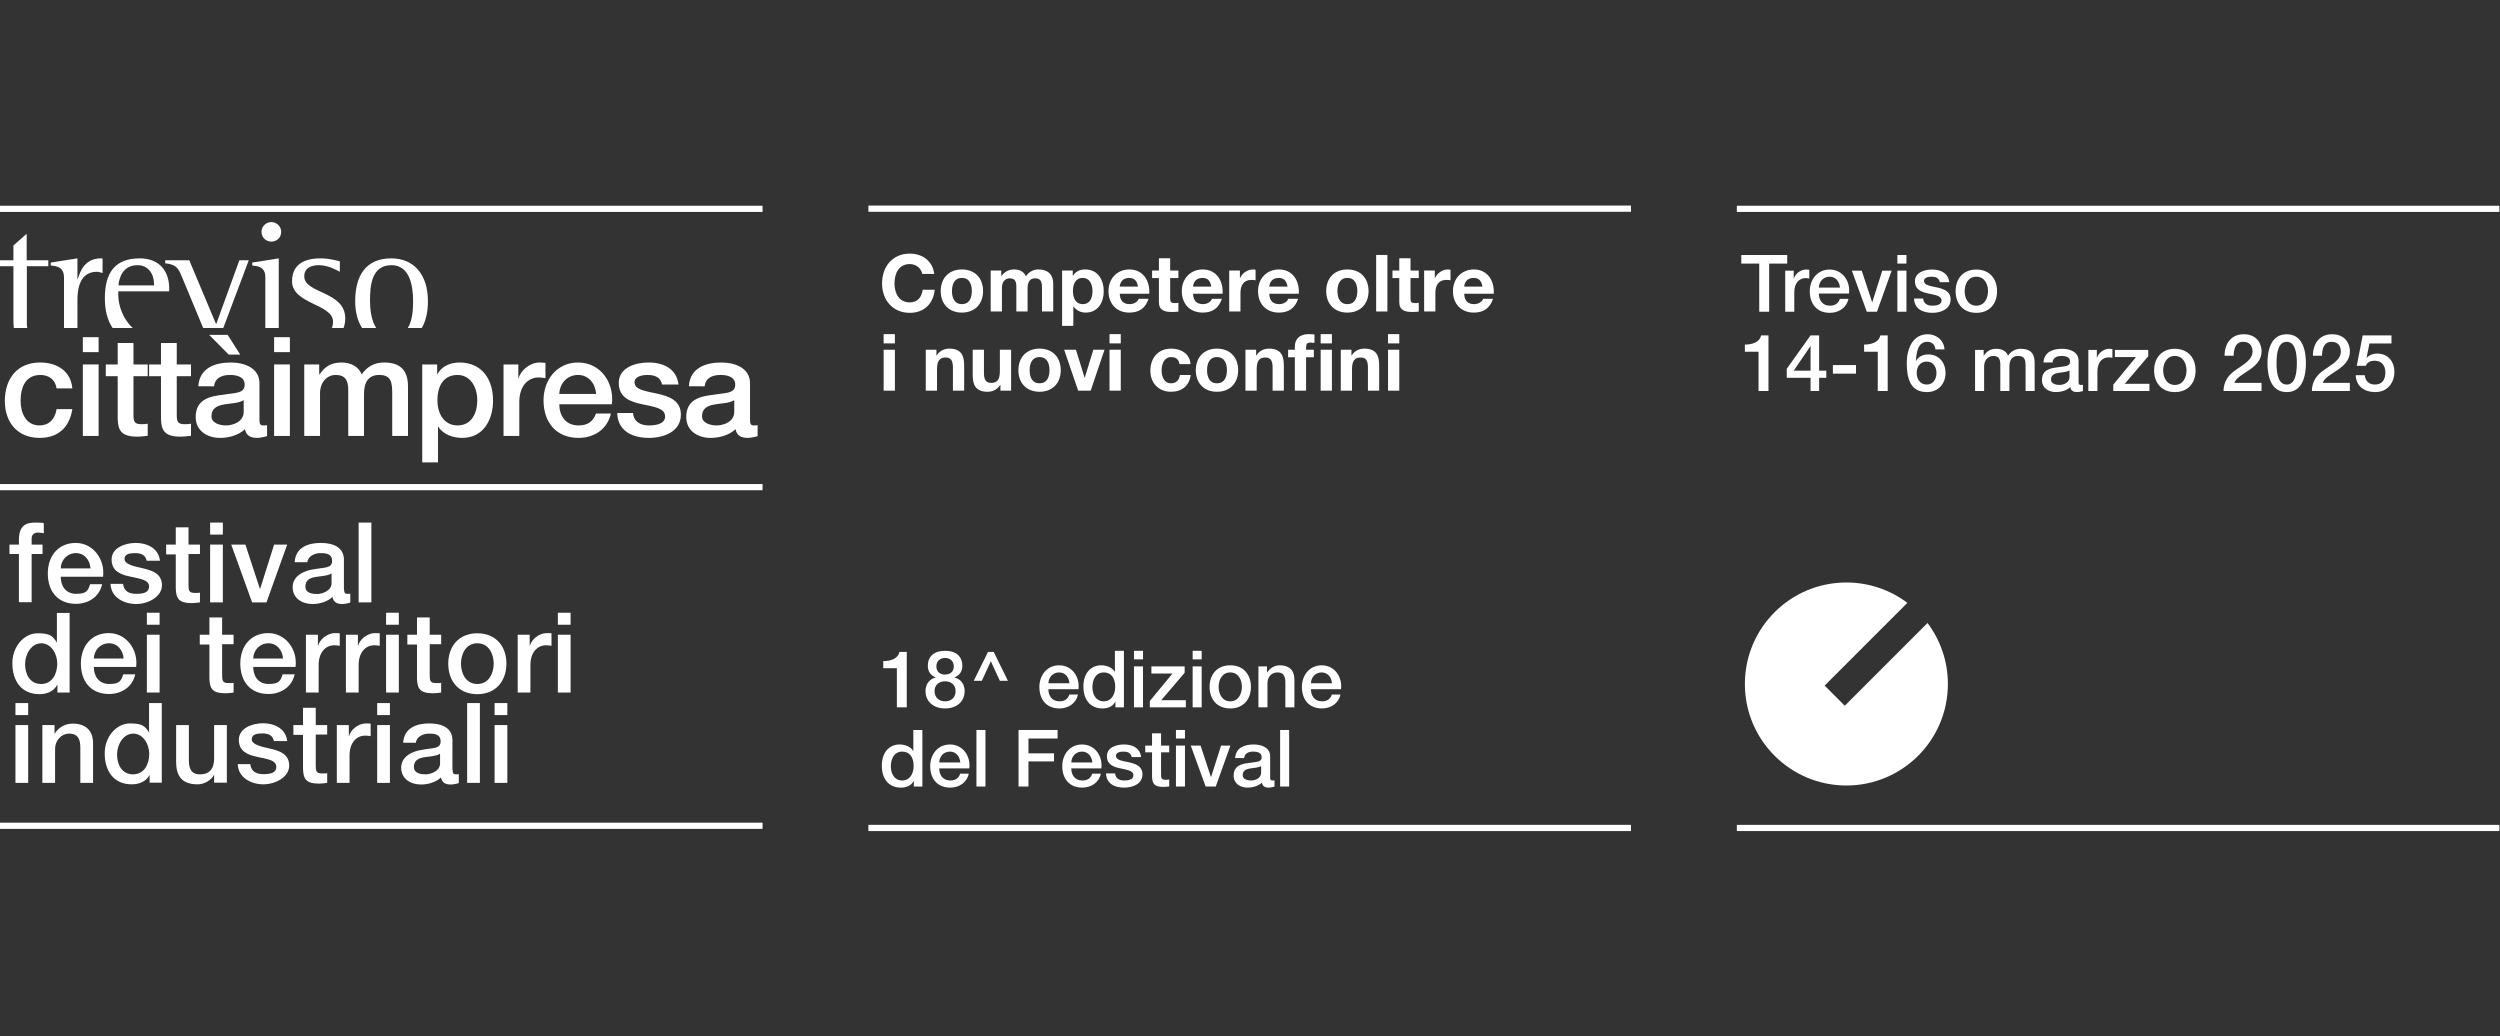 <?xml version="1.0" encoding="UTF-8" standalone="no"?>
<!-- Created with Inkscape (http://www.inkscape.org/) -->

<svg
   version="1.1"
   id="svg2"
   width="2444.44"
   height="1013.333"
   viewBox="0 0 2444.44 1013.333"
   sodipodi:docname="Orizzontale_1375_TCI.ai"
   xmlns:inkscape="http://www.inkscape.org/namespaces/inkscape"
   xmlns:sodipodi="http://sodipodi.sourceforge.net/DTD/sodipodi-0.dtd"
   xmlns="http://www.w3.org/2000/svg"
   xmlns:svg="http://www.w3.org/2000/svg">
  <rect x="0" y="0" width="2444.44" height="1013.333" fill="#333333" stroke="none"/>
  <defs
     id="defs6">
    <clipPath
       clipPathUnits="userSpaceOnUse"
       id="clipPath26">
      <path
         d="M 0,760 H 1833.333 V 0 H 0 Z"
         id="path24" />
    </clipPath>
  </defs>
  <sodipodi:namedview
     id="namedview4"
     pagecolor="#ffffff"
     bordercolor="#000000"
     borderopacity="0.25"
     inkscape:showpageshadow="2"
     inkscape:pageopacity="0.0"
     inkscape:pagecheckerboard="0"
     inkscape:deskcolor="#d1d1d1" />
  <g
     id="g8"
     inkscape:groupmode="layer"
     inkscape:label="Orizzontale_1375_TCI"
     transform="matrix(1.333,0,0,-1.333,0,1013.333)">
    <path
       d="m 1274,604.736 h 559.333 v 4.533 H 1274 Z"
       style="fill:#ffffff;fill-opacity:1;fill-rule:nonzero;stroke:none"
       id="path10" />
    <path
       d="m 1274,150.603 h 559.333 v 4.533 H 1274 Z"
       style="fill:#ffffff;fill-opacity:1;fill-rule:nonzero;stroke:none"
       id="path12" />
    <path
       d="m 0.001,400.603 h 559.333 v 4.533 H 10e-4 Z"
       style="fill:#ffffff;fill-opacity:1;fill-rule:nonzero;stroke:none"
       id="path14" />
    <path
       d="m 0.001,152.203 h 559.333 v 4.533 H 10e-4 Z"
       style="fill:#ffffff;fill-opacity:1;fill-rule:nonzero;stroke:none"
       id="path16" />
    <path
       d="m 0.001,604.736 h 559.333 v 4.533 H 10e-4 Z"
       style="fill:#ffffff;fill-opacity:1;fill-rule:nonzero;stroke:none"
       id="path18" />
    <g
       id="g20">
      <g
         id="g22"
         clip-path="url(#clipPath26)">
        <g
           id="g28"
           transform="translate(6.934,360.736)">
          <path
             d="m 0,0 h 6.933 v 3.467 c 0,10.8 5.6,12.666 11.734,12.666 6.133,0 5.2,-0.133 6.533,-0.533 V 8.267 C 24,8.533 22.8,8.8 20.8,8.8 18.8,8.8 16.267,7.867 16.267,4.4 V 0 h 8 v -6.933 h -8 V -42.267 H 6.933 V -6.933 H 0 Z"
             style="fill:#ffffff;fill-opacity:1;fill-rule:nonzero;stroke:none"
             id="path30" />
        </g>
        <g
           id="g32"
           transform="translate(44.534,337.136)">
          <path
             d="m 0,0 c 0,-6.667 3.6,-12.533 11.333,-12.533 7.734,0 8.667,2.4 10.267,7.066 h 8.8 c -2,-9.2 -10,-14.4 -19.2,-14.4 -13.333,0 -20.667,9.2 -20.667,22.267 0,13.067 7.867,22.4 20.534,22.4 12.666,0 21.6,-12 20,-24.8 z M 21.867,6.133 C 21.467,12 17.6,17.333 11.2,17.333 4.8,17.333 0.267,12.4 0,6.133 Z"
             style="fill:#ffffff;fill-opacity:1;fill-rule:nonzero;stroke:none"
             id="path34" />
        </g>
        <g
           id="g36"
           transform="translate(90.267,331.936)">
          <path
             d="m 0,0 c 0.533,-5.467 4.533,-7.333 9.6,-7.333 5.067,0 9.6,0.8 9.467,5.6 C 18.8,3.2 12,3.733 5.2,5.333 -1.733,6.8 -8.4,9.2 -8.4,17.867 -8.4,26.533 1.6,30 9.333,30 17.067,30 26,26.533 27.067,16.933 h -9.734 c -0.933,4.534 -4.4,5.6 -8.533,5.6 -4.133,0 -7.733,-0.666 -7.733,-4.4 0,-3.733 6.933,-5.333 13.733,-6.8 6.8,-1.6 13.733,-4 13.733,-12.4 C 28.533,-9.467 18.4,-14.8 9.6,-14.8 0.8,-14.8 -8.933,-10 -9.2,0 h 9.333 z"
             style="fill:#ffffff;fill-opacity:1;fill-rule:nonzero;stroke:none"
             id="path38" />
        </g>
        <g
           id="g40"
           transform="translate(121.867,360.736)">
          <path
             d="M 0,0 H 7.067 V 12.667 H 16.4 V 0 h 8.4 V -6.933 H 16.4 V -29.6 c 0,-3.867 0.267,-5.867 4.533,-5.867 4.267,0 2.667,0 3.867,0.267 v -7.2 c -2,-0.267 -4,-0.533 -6,-0.533 -9.867,0 -11.467,3.733 -11.733,10.8 V -7.2 H 0 Z"
             style="fill:#ffffff;fill-opacity:1;fill-rule:nonzero;stroke:none"
             id="path42" />
        </g>
        <path
           d="m 154.134,376.87 h 9.333 v -8.8 h -9.333 z m 0,-16.134 h 9.333 v -42.4 h -9.333 z"
           style="fill:#ffffff;fill-opacity:1;fill-rule:nonzero;stroke:none"
           id="path44" />
        <g
           id="g46"
           transform="translate(169.867,360.736)">
          <path
             d="M 0,0 H 10.133 L 20.8,-32.533 h 0.133 L 31.2,0 h 9.6 L 25.6,-42.4 H 15.067 L -0.267,0 Z"
             style="fill:#ffffff;fill-opacity:1;fill-rule:nonzero;stroke:none"
             id="path48" />
        </g>
        <g
           id="g50"
           transform="translate(252.401,327.803)">
          <path
             d="M 0,0 C 0,-2.267 0.533,-3.2 2.267,-3.2 H 3.2 c 0.4,0 0.8,0 1.333,0.133 V -9.6 c -1.333,-0.533 -4.4,-1.067 -5.866,-1.067 -3.867,0 -6.534,1.334 -7.2,5.2 -3.734,-3.6 -9.6,-5.2 -14.667,-5.2 -7.6,0 -14.533,4.134 -14.533,12.4 0,8.267 8.4,12.267 16.266,13.2 6.8,1.334 12.667,0.4 12.667,6 0,5.6 -5.067,5.734 -8.8,5.734 -3.733,0 -8.933,-2.134 -9.333,-6.667 h -9.334 c 0.667,10.933 9.867,14.133 19.2,14.133 9.334,0 16.934,-3.333 16.934,-12.266 V 0.133 L 0,0.133 Z M -9.333,11.733 C -12.267,9.867 -16.667,9.867 -20.8,9.2 c -4,-0.667 -7.6,-2.133 -7.6,-7.067 0,-4.933 5.333,-5.466 8.667,-5.466 3.333,0 10.533,2.133 10.533,8 V 11.6 Z"
             style="fill:#ffffff;fill-opacity:1;fill-rule:nonzero;stroke:none"
             id="path52" />
        </g>
        <path
           d="m 263.067,376.87 h 9.333 v -58.533 h -9.333 z"
           style="fill:#ffffff;fill-opacity:1;fill-rule:nonzero;stroke:none"
           id="path54" />
        <g
           id="g56"
           transform="translate(50.934,252.203)">
          <path
             d="M 0,0 H -8.8 V 5.733 H -8.933 C -11.467,0.8 -16.667,-1.2 -22,-1.2 c -13.333,0 -19.867,9.867 -19.867,22.667 0,12.8 9.067,22 18.4,22 9.334,0 11.2,-2 14.134,-6.667 H -9.2 V 58.4 H 0.133 V -0.133 l -0.133,0 z m -20.8,6.267 c 8.267,0 11.867,7.6 11.867,14.933 0,7.333 -4.534,14.933 -11.734,14.933 -7.2,0 -11.866,-7.866 -11.866,-15.333 0,-7.467 3.6,-14.533 11.733,-14.533"
             style="fill:#ffffff;fill-opacity:1;fill-rule:nonzero;stroke:none"
             id="path58" />
        </g>
        <g
           id="g60"
           transform="translate(68.801,271.003)">
          <path
             d="m 0,0 c 0,-6.667 3.6,-12.533 11.333,-12.533 7.734,0 8.667,2.4 10.267,7.066 h 8.8 c -2,-9.2 -10,-14.4 -19.2,-14.4 -13.333,0 -20.667,9.2 -20.667,22.267 0,13.067 7.867,22.4 20.534,22.4 12.666,0 21.6,-12 20,-24.8 z M 21.867,6.133 C 21.467,12 17.6,17.333 11.2,17.333 4.8,17.333 0.267,12.4 0,6.133 Z"
             style="fill:#ffffff;fill-opacity:1;fill-rule:nonzero;stroke:none"
             id="path62" />
        </g>
        <path
           d="m 107.734,310.736 h 9.333 v -8.8 h -9.333 z m 0,-16.133 h 9.333 v -42.4 h -9.333 z"
           style="fill:#ffffff;fill-opacity:1;fill-rule:nonzero;stroke:none"
           id="path64" />
        <g
           id="g66"
           transform="translate(146.534,294.603)">
          <path
             d="M 0,0 H 7.067 V 12.667 H 16.4 V 0 h 8.4 V -6.933 H 16.4 V -29.6 c 0,-3.867 0.267,-5.867 4.533,-5.867 4.267,0 2.667,0 3.867,0.267 v -7.2 c -2,-0.267 -4,-0.533 -6,-0.533 -9.867,0 -11.467,3.733 -11.733,10.8 V -7.2 H 0 Z"
             style="fill:#ffffff;fill-opacity:1;fill-rule:nonzero;stroke:none"
             id="path68" />
        </g>
        <g
           id="g70"
           transform="translate(185.734,271.003)">
          <path
             d="m 0,0 c 0,-6.667 3.6,-12.533 11.333,-12.533 7.734,0 8.667,2.4 10.267,7.066 h 8.8 c -2,-9.2 -10,-14.4 -19.2,-14.4 -13.333,0 -20.667,9.2 -20.667,22.267 0,13.067 7.867,22.4 20.534,22.4 12.666,0 21.6,-12 20,-24.8 z M 21.867,6.133 C 21.467,12 17.6,17.333 11.2,17.333 4.8,17.333 0.267,12.4 0,6.133 Z"
             style="fill:#ffffff;fill-opacity:1;fill-rule:nonzero;stroke:none"
             id="path72" />
        </g>
        <g
           id="g74"
           transform="translate(224.401,294.603)">
          <path
             d="M 0,0 H 8.8 V -8.133 H 8.933 C 10,-3.6 15.6,1.2 21.333,1.2 27.067,1.2 24,1.067 24.8,0.933 v -9.066 c -1.333,0.266 -2.667,0.4 -4,0.4 -6.267,0 -11.467,-5.067 -11.467,-14.534 V -42.4 H 0 Z"
             style="fill:#ffffff;fill-opacity:1;fill-rule:nonzero;stroke:none"
             id="path76" />
        </g>
        <g
           id="g78"
           transform="translate(253.734,294.603)">
          <path
             d="M 0,0 H 8.8 V -8.133 H 8.933 C 10,-3.6 15.6,1.2 21.333,1.2 27.067,1.2 24,1.067 24.8,0.933 v -9.066 c -1.333,0.266 -2.667,0.4 -4,0.4 -6.267,0 -11.467,-5.067 -11.467,-14.534 V -42.4 H 0 Z"
             style="fill:#ffffff;fill-opacity:1;fill-rule:nonzero;stroke:none"
             id="path80" />
        </g>
        <path
           d="m 283.201,310.736 h 9.333 v -8.8 h -9.333 z m 0,-16.133 h 9.333 v -42.4 h -9.333 z"
           style="fill:#ffffff;fill-opacity:1;fill-rule:nonzero;stroke:none"
           id="path82" />
        <g
           id="g84"
           transform="translate(298.801,294.603)">
          <path
             d="M 0,0 H 7.067 V 12.667 H 16.4 V 0 h 8.4 V -6.933 H 16.4 V -29.6 c 0,-3.867 0.267,-5.867 4.533,-5.867 4.267,0 2.667,0 3.867,0.267 v -7.2 c -2,-0.267 -4,-0.533 -6,-0.533 -9.867,0 -11.467,3.733 -11.733,10.8 V -7.2 H 0 Z"
             style="fill:#ffffff;fill-opacity:1;fill-rule:nonzero;stroke:none"
             id="path86" />
        </g>
        <g
           id="g88"
           transform="translate(328.801,273.403)">
          <path
             d="M 0,0 C 0,12.8 7.867,22.267 21.333,22.267 34.8,22.267 42.667,12.8 42.667,0 42.667,-12.8 34.8,-22.4 21.333,-22.4 7.867,-22.4 0,-13.067 0,0 m 33.333,0 c 0,7.333 -3.733,14.933 -12,14.933 -8.266,0 -12,-7.6 -12,-14.933 0,-7.333 3.734,-14.933 12,-14.933 8.267,0 12,7.6 12,14.933"
             style="fill:#ffffff;fill-opacity:1;fill-rule:nonzero;stroke:none"
             id="path90" />
        </g>
        <g
           id="g92"
           transform="translate(379.734,294.603)">
          <path
             d="M 0,0 H 8.8 V -8.133 H 8.933 C 10,-3.6 15.6,1.2 21.333,1.2 27.067,1.2 24,1.067 24.8,0.933 v -9.066 c -1.333,0.266 -2.667,0.4 -4,0.4 -6.267,0 -11.467,-5.067 -11.467,-14.534 V -42.4 H 0 Z"
             style="fill:#ffffff;fill-opacity:1;fill-rule:nonzero;stroke:none"
             id="path94" />
        </g>
        <path
           d="m 409.201,310.736 h 9.333 v -8.8 h -9.333 z m 0,-16.133 h 9.333 v -42.4 h -9.333 z"
           style="fill:#ffffff;fill-opacity:1;fill-rule:nonzero;stroke:none"
           id="path96" />
        <path
           d="m 11.334,244.47 h 9.333 v -8.8 h -9.333 z m 0,-16.134 h 9.333 v -42.4 h -9.333 z"
           style="fill:#ffffff;fill-opacity:1;fill-rule:nonzero;stroke:none"
           id="path98" />
        <g
           id="g100"
           transform="translate(31.201,228.336)">
          <path
             d="m 0,0 h 8.8 v -6.267 h 0.133 c 2.8,4.534 7.6,7.334 13.2,7.334 9.2,0 14.934,-4.8 14.934,-14.4 V -42.4 h -9.334 v 26.667 c -0.266,6.666 -2.666,9.466 -8.266,9.466 -5.6,0 -10.267,-4.933 -10.267,-11.2 V -42.4 H -0.133 V 0 Z"
             style="fill:#ffffff;fill-opacity:1;fill-rule:nonzero;stroke:none"
             id="path102" />
        </g>
        <g
           id="g104"
           transform="translate(118.534,186.07)">
          <path
             d="M 0,0 H -8.8 V 5.733 C -11.333,0.8 -16.533,-1.2 -21.867,-1.2 c -13.333,0 -19.866,9.867 -19.866,22.667 0,12.8 9.066,22 18.4,22 9.333,0 11.2,-2 14.133,-6.667 V 58.4 H 0.133 V -0.133 Z m -20.933,6.133 c 8.266,0 11.866,7.6 11.866,14.934 C -9.067,28.4 -13.6,36 -20.8,36 -28,36 -32.667,28.133 -32.667,20.667 c 0,-7.467 3.6,-14.534 11.734,-14.534"
             style="fill:#ffffff;fill-opacity:1;fill-rule:nonzero;stroke:none"
             id="path106" />
        </g>
        <g
           id="g108"
           transform="translate(166.267,186.07)">
          <path
             d="M 0,0 H -9.2 V 5.867 C -11.467,1.6 -16.533,-1.2 -21.2,-1.2 c -11.2,0 -15.867,5.467 -15.867,16.667 v 26.8 h 9.334 v -26 c 0,-7.467 2.933,-10.134 8.133,-10.134 7.733,0 10.4,4.934 10.4,11.6 v 24.534 h 9.333 v -42.4 z"
             style="fill:#ffffff;fill-opacity:1;fill-rule:nonzero;stroke:none"
             id="path110" />
        </g>
        <g
           id="g112"
           transform="translate(183.601,199.669)">
          <path
             d="m 0,0 c 0.533,-5.467 4.533,-7.333 9.6,-7.333 5.067,0 9.6,0.8 9.467,5.6 C 18.8,3.2 12,3.733 5.2,5.333 -1.733,6.8 -8.4,9.2 -8.4,17.867 -8.4,26.533 1.6,30 9.333,30 17.067,30 26,26.533 27.067,16.933 h -9.734 c -0.933,4.534 -4.4,5.6 -8.533,5.6 -4.133,0 -7.733,-0.666 -7.733,-4.4 0,-3.733 6.933,-5.333 13.733,-6.8 6.8,-1.6 13.733,-4 13.733,-12.4 C 28.533,-9.467 18.4,-14.8 9.6,-14.8 0.8,-14.8 -8.933,-10 -9.2,0 h 9.333 z"
             style="fill:#ffffff;fill-opacity:1;fill-rule:nonzero;stroke:none"
             id="path114" />
        </g>
        <g
           id="g116"
           transform="translate(215.201,228.336)">
          <path
             d="M 0,0 H 7.067 V 12.667 H 16.4 V 0 h 8.4 V -6.933 H 16.4 V -29.6 c 0,-3.867 0.267,-5.867 4.533,-5.867 4.267,0 2.667,0 3.867,0.267 v -7.2 c -2,-0.267 -4,-0.533 -6,-0.533 -9.867,0 -11.467,3.733 -11.733,10.8 V -7.2 H 0 Z"
             style="fill:#ffffff;fill-opacity:1;fill-rule:nonzero;stroke:none"
             id="path118" />
        </g>
        <g
           id="g120"
           transform="translate(247.067,228.336)">
          <path
             d="M 0,0 H 8.8 V -8.133 H 8.933 C 10,-3.6 15.6,1.2 21.333,1.2 27.067,1.2 24,1.067 24.8,0.933 v -9.066 c -1.333,0.266 -2.667,0.4 -4,0.4 -6.267,0 -11.467,-5.067 -11.467,-14.534 V -42.4 H 0 Z"
             style="fill:#ffffff;fill-opacity:1;fill-rule:nonzero;stroke:none"
             id="path122" />
        </g>
        <path
           d="M 276.667,244.47 H 286 v -8.8 h -9.333 z m 0,-16.134 H 286 v -42.4 h -9.333 z"
           style="fill:#ffffff;fill-opacity:1;fill-rule:nonzero;stroke:none"
           id="path124" />
        <g
           id="g126"
           transform="translate(332.001,195.403)">
          <path
             d="M 0,0 C 0,-2.267 0.533,-3.2 2.267,-3.2 H 3.2 c 0.4,0 0.8,0 1.333,0.133 V -9.6 c -1.333,-0.533 -4.4,-1.067 -5.866,-1.067 -3.867,0 -6.534,1.334 -7.2,5.2 -3.734,-3.6 -9.6,-5.2 -14.667,-5.2 -7.6,0 -14.533,4.134 -14.533,12.4 0,8.267 8.4,12.267 16.266,13.2 6.8,1.334 12.667,0.4 12.667,6 0,5.6 -5.067,5.734 -8.8,5.734 -3.733,0 -8.933,-2.134 -9.333,-6.667 h -9.334 c 0.667,10.933 9.867,14.133 19.2,14.133 9.334,0 16.934,-3.333 16.934,-12.266 V 0.133 L 0,0.133 Z M -9.333,11.867 C -12.267,10 -16.667,10 -20.8,9.333 c -4,-0.666 -7.6,-2.133 -7.6,-7.066 0,-4.934 5.333,-5.467 8.667,-5.467 3.333,0 10.533,2.133 10.533,8 v 6.933 z"
             style="fill:#ffffff;fill-opacity:1;fill-rule:nonzero;stroke:none"
             id="path128" />
        </g>
        <path
           d="M 342.667,244.47 H 352 v -58.533 h -9.333 z"
           style="fill:#ffffff;fill-opacity:1;fill-rule:nonzero;stroke:none"
           id="path130" />
        <path
           d="m 362.801,244.47 h 9.333 v -8.8 h -9.333 z m 0,-16.134 h 9.333 v -42.4 h -9.333 z"
           style="fill:#ffffff;fill-opacity:1;fill-rule:nonzero;stroke:none"
           id="path132" />
        <g
           id="g134"
           transform="translate(1277.266,573.141)">
          <path
             d="M 0,0 H 33.68 V -6.295 H 20.452 V -41.604 H 13.169 V -6.295 L 0,-6.295 Z"
             style="fill:#ffffff;fill-opacity:1;fill-rule:nonzero;stroke:none"
             id="path136" />
        </g>
        <g
           id="g138"
           transform="translate(1309.487,561.661)">
          <path
             d="m 0,0 h 6.235 v -5.827 h 0.117 c 0.757,3.204 4.777,6.642 8.797,6.642 1.574,0 1.866,-0.116 2.506,-0.175 v -6.408 c -0.932,0.175 -1.922,0.291 -2.854,0.291 -4.488,0 -8.158,-3.612 -8.158,-10.315 V -30.125 H 0 Z"
             style="fill:#ffffff;fill-opacity:1;fill-rule:nonzero;stroke:none"
             id="path140" />
        </g>
        <g
           id="g142"
           transform="translate(1334.135,544.881)">
          <path
             d="m 0,0 c 0,-4.72 2.564,-8.916 8.099,-8.916 3.904,0 6.177,1.691 7.342,5.012 h 6.294 c -1.399,-6.585 -7.11,-10.255 -13.636,-10.255 -9.498,0 -14.742,6.526 -14.742,15.848 0,8.566 5.594,15.907 14.567,15.907 9.497,0 15.324,-8.565 14.217,-17.596 z M 15.499,4.369 C 15.208,8.564 12.469,12.352 7.924,12.352 3.321,12.352 0.175,8.856 0,4.369 Z"
             style="fill:#ffffff;fill-opacity:1;fill-rule:nonzero;stroke:none"
             id="path144" />
        </g>
        <g
           id="g146"
           transform="translate(1358.373,561.661)">
          <path
             d="m 0,0 h 7.225 l 7.634,-23.133 h 0.116 L 22.316,0 h 6.877 l -10.78,-30.125 h -7.458 z"
             style="fill:#ffffff;fill-opacity:1;fill-rule:nonzero;stroke:none"
             id="path148" />
        </g>
        <path
           d="m 1391.759,573.14 h 6.641 v -6.295 h -6.641 z m 0,-11.478 h 6.641 v -30.125 h -6.641 z"
           style="fill:#ffffff;fill-opacity:1;fill-rule:nonzero;stroke:none"
           id="path150" />
        <g
           id="g152"
           transform="translate(1410.639,541.208)">
          <path
             d="m 0,0 c 0.408,-3.904 3.263,-5.244 6.816,-5.244 2.564,0 6.877,0.525 6.703,3.963 -0.176,3.496 -5.012,3.904 -9.848,5.01 -4.895,1.05 -9.674,2.798 -9.674,8.915 0,6.585 7.11,8.624 12.586,8.624 6.177,0 11.83,-2.505 12.586,-9.264 h -6.933 c -0.641,3.204 -3.147,4.021 -6.119,4.021 -1.922,0 -5.477,-0.466 -5.477,-3.089 0,-3.263 4.895,-3.788 9.789,-4.836 4.836,-1.108 9.731,-2.855 9.731,-8.797 0,-7.168 -7.225,-9.79 -13.46,-9.79 -7.632,0 -13.169,3.379 -13.343,10.487 z"
             style="fill:#ffffff;fill-opacity:1;fill-rule:nonzero;stroke:none"
             id="path154" />
        </g>
        <g
           id="g156"
           transform="translate(1434.469,546.628)">
          <path
             d="m 0,0 c 0,9.148 5.593,15.849 15.207,15.849 9.614,0 15.208,-6.701 15.208,-15.849 0,-9.264 -5.594,-15.907 -15.208,-15.907 C 5.593,-15.907 0,-9.264 0,0 m 23.773,0 c 0,5.187 -2.622,10.605 -8.566,10.605 C 9.264,10.605 6.641,5.187 6.641,0 c 0,-5.244 2.623,-10.663 8.566,-10.663 5.944,0 8.566,5.419 8.566,10.663"
             style="fill:#ffffff;fill-opacity:1;fill-rule:nonzero;stroke:none"
             id="path158" />
        </g>
        <g
           id="g160"
           transform="translate(1279.889,507.432)">
          <path
             d="m 0,0 c 5.535,0 10.955,1.805 11.887,6.759 h 5.418 V -34.028 H 10.023 V -5.245 L 0,-5.245 Z"
             style="fill:#ffffff;fill-opacity:1;fill-rule:nonzero;stroke:none"
             id="path162" />
        </g>
        <g
           id="g164"
           transform="translate(1339.612,483.074)">
          <path
             d="m 0,0 h -5.244 v -9.672 h -6.292 V 0 h -17.481 v 6.585 l 17.481,24.531 h 6.292 V 5.245 l 5.244,0 z m -23.889,5.245 h 12.353 v 17.947 h -0.117 z"
             style="fill:#ffffff;fill-opacity:1;fill-rule:nonzero;stroke:none"
             id="path166" />
        </g>
        <path
           d="m 1344.447,492.398 h 16.957 v -6.292 h -16.957 z"
           style="fill:#ffffff;fill-opacity:1;fill-rule:nonzero;stroke:none"
           id="path168" />
        <g
           id="g170"
           transform="translate(1367.346,507.432)">
          <path
             d="m 0,0 c 5.536,0 10.955,1.805 11.887,6.759 h 5.418 V -34.028 H 10.023 V -5.245 L 0,-5.245 Z"
             style="fill:#ffffff;fill-opacity:1;fill-rule:nonzero;stroke:none"
             id="path172" />
        </g>
        <g
           id="g174"
           transform="translate(1419.67,503.877)">
          <path
             d="m 0,0 c -0.291,3.321 -2.447,5.593 -5.943,5.593 -7.284,0 -7.984,-8.624 -8.449,-13.984 l 0.117,-0.116 c 1.806,3.263 5.127,4.836 8.798,4.836 8.098,0 12.877,-5.944 12.877,-13.693 0,-7.924 -5.419,-13.925 -13.576,-13.925 -11.945,0 -14.859,9.438 -14.859,21.325 0,9.731 3.904,21.093 15.383,21.093 C 0.757,11.129 6.351,6.643 6.643,0 Z m 0.757,-17.248 c 0,4.369 -2.33,8.333 -7.166,8.333 -4.836,0 -7.343,-3.846 -7.343,-8.333 0,-4.428 2.507,-8.507 7.343,-8.507 4.836,0 7.166,4.138 7.166,8.507"
             style="fill:#ffffff;fill-opacity:1;fill-rule:nonzero;stroke:none"
             id="path176" />
        </g>
        <g
           id="g178"
           transform="translate(1448.745,503.528)">
          <path
             d="m 0,0 h 6.293 v -4.195 h 0.175 c 2.039,2.971 4.428,5.01 9.264,5.01 3.671,0 7.109,-1.572 8.449,-5.01 2.272,3.088 5.011,5.01 9.439,5.01 6.352,0 10.08,-2.854 10.08,-10.138 v -20.802 h -6.641 v 17.597 c 0,4.836 -0.292,8.1 -5.478,8.1 -4.488,0 -6.409,-2.915 -6.409,-8.043 v -17.654 h -6.644 v 19.345 c 0,4.196 -1.28,6.352 -5.301,6.352 -3.438,0 -6.586,-2.856 -6.586,-7.809 V -30.125 H 0 Z"
             style="fill:#ffffff;fill-opacity:1;fill-rule:nonzero;stroke:none"
             id="path180" />
        </g>
        <g
           id="g182"
           transform="translate(1524.665,480.103)">
          <path
             d="m 0,0 c 0,-1.632 0.351,-2.272 1.575,-2.272 h 0.7 c 0.289,0 0.581,0.059 0.932,0.116 v -4.603 c -0.991,-0.349 -3.09,-0.757 -4.196,-0.757 -2.739,0 -4.604,0.933 -5.127,3.671 -2.623,-2.564 -6.877,-3.671 -10.432,-3.671 -5.417,0 -10.312,2.913 -10.312,8.799 0,7.517 6.001,8.74 11.595,9.381 4.836,0.932 9.032,0.291 9.032,4.253 0,3.496 -3.612,4.079 -6.235,4.079 -3.729,0 -6.352,-1.516 -6.644,-4.779 h -6.641 c 0.466,7.751 6.992,10.023 13.693,10.023 C -6.175,24.24 0,21.852 0,15.5 Z m -6.641,8.391 c -2.039,-1.34 -5.187,-1.282 -8.158,-1.806 -2.856,-0.466 -5.42,-1.514 -5.42,-5.012 0,-3.029 3.788,-3.845 6.119,-3.845 2.913,0 7.459,1.515 7.459,5.709 z"
             style="fill:#ffffff;fill-opacity:1;fill-rule:nonzero;stroke:none"
             id="path184" />
        </g>
        <g
           id="g186"
           transform="translate(1531.832,503.528)">
          <path
             d="m 0,0 h 6.235 v -5.827 h 0.117 c 0.757,3.204 4.777,6.642 8.797,6.642 1.574,0 1.866,-0.116 2.506,-0.175 v -6.408 c -0.932,0.175 -1.922,0.291 -2.854,0.291 -4.488,0 -8.158,-3.612 -8.158,-10.315 V -30.125 H 0 Z"
             style="fill:#ffffff;fill-opacity:1;fill-rule:nonzero;stroke:none"
             id="path188" />
        </g>
        <g
           id="g190"
           transform="translate(1551.293,503.528)">
          <path
             d="M 0,0 H 24.472 V -4.661 L 7.225,-24.88 h 18.122 v -5.245 H -1.165 v 4.661 L 15.499,-5.245 H 0 Z"
             style="fill:#ffffff;fill-opacity:1;fill-rule:nonzero;stroke:none"
             id="path192" />
        </g>
        <g
           id="g194"
           transform="translate(1580.078,488.494)">
          <path
             d="m 0,0 c 0,9.148 5.593,15.849 15.207,15.849 9.614,0 15.208,-6.701 15.208,-15.849 0,-9.264 -5.594,-15.907 -15.208,-15.907 C 5.593,-15.907 0,-9.264 0,0 m 23.773,0 c 0,5.187 -2.622,10.605 -8.566,10.605 C 9.264,10.605 6.641,5.187 6.641,0 c 0,-5.244 2.623,-10.663 8.566,-10.663 5.944,0 8.566,5.419 8.566,10.663"
             style="fill:#ffffff;fill-opacity:1;fill-rule:nonzero;stroke:none"
             id="path196" />
        </g>
        <g
           id="g198"
           transform="translate(1658.853,473.403)">
          <path
             d="m 0,0 h -27.853 c 0.058,6.759 3.438,11.712 8.974,15.441 5.302,3.904 12.12,7.051 12.295,13.402 0,2.913 -1.108,7.225 -6.876,7.225 -5.244,0 -6.817,-4.429 -6.992,-10.197 h -6.643 c 0,9.032 4.954,15.733 14.043,15.733 9.964,0 13.111,-7.284 13.111,-12.528 0,-13.052 -17.714,-15.849 -19.928,-23.133 L 0,5.943 Z"
             style="fill:#ffffff;fill-opacity:1;fill-rule:nonzero;stroke:none"
             id="path200" />
        </g>
        <g
           id="g202"
           transform="translate(1691.424,493.796)">
          <path
             d="m 0,0 c 0,-9.264 -2.389,-21.208 -14.101,-21.208 -11.712,0 -14.1,11.944 -14.1,21.208 0,9.265 2.388,21.211 14.1,21.211 C -2.389,21.211 0,9.265 0,0 m -6.643,0 c 0,8.508 -1.632,15.675 -7.458,15.675 -5.827,0 -7.459,-7.167 -7.459,-15.675 0,-8.565 1.632,-15.673 7.459,-15.673 5.826,0 7.458,7.108 7.458,15.673"
             style="fill:#ffffff;fill-opacity:1;fill-rule:nonzero;stroke:none"
             id="path204" />
        </g>
        <g
           id="g206"
           transform="translate(1723.645,473.403)">
          <path
             d="m 0,0 h -27.852 c 0.059,6.759 3.437,11.712 8.973,15.441 5.303,3.904 12.12,7.051 12.296,13.402 0,2.913 -1.109,7.225 -6.877,7.225 -5.243,0 -6.817,-4.429 -6.992,-10.197 h -6.641 c 0,9.032 4.952,15.733 14.041,15.733 9.965,0 13.111,-7.284 13.111,-12.528 0,-13.052 -17.714,-15.849 -19.927,-23.133 L 0,5.943 Z"
             style="fill:#ffffff;fill-opacity:1;fill-rule:nonzero;stroke:none"
             id="path208" />
        </g>
        <g
           id="g210"
           transform="translate(1733.084,514.191)">
          <path
             d="M 0,0 H 21.093 V -5.944 H 4.953 l -2.097,-10.371 0.116,-0.116 c 1.807,2.039 4.777,3.087 7.516,3.087 8.157,0 12.761,-5.827 12.761,-13.633 0,-6.527 -4.078,-14.626 -14.101,-14.626 -7.865,0 -13.984,4.252 -14.276,12.41 h 6.644 c 0.407,-4.428 3.145,-6.875 7.516,-6.875 5.652,0 7.575,4.02 7.575,8.973 0,4.487 -2.39,8.508 -7.75,8.508 -2.797,0 -5.477,-0.876 -6.584,-3.729 h -6.642 z"
             style="fill:#ffffff;fill-opacity:1;fill-rule:nonzero;stroke:none"
             id="path212" />
        </g>
        <g
           id="g214"
           transform="translate(1413.863,303.208)">
          <path
             d="m 0,0 -60.695,-60.695 -14.78,14.78 60.695,60.695 c -12.456,9.377 -27.947,14.937 -44.739,14.937 -41.121,0 -74.456,-33.334 -74.456,-74.456 0,-41.12 33.336,-74.456 74.456,-74.456 41.122,0 74.456,33.336 74.456,74.456 C 14.937,-27.947 9.377,-12.455 0,0"
             style="fill:#ffffff;fill-opacity:1;fill-rule:nonzero;stroke:none"
             id="path216" />
        </g>
        <g
           id="g218"
           transform="translate(41.497,475.312)">
          <path
             d="m 0,0 c -0.912,6.391 -5.578,9.843 -11.973,9.843 -5.986,0 -14.408,-3.146 -14.408,-19.074 0,-8.728 3.857,-17.959 13.902,-17.959 6.697,0 11.363,4.466 12.479,11.969 H 11.568 C 9.439,-28.813 1.014,-36.326 -12.479,-36.326 c -16.436,0 -25.469,11.673 -25.469,27.095 0,15.826 8.625,28.207 25.873,28.207 12.177,0 22.527,-6.089 23.643,-18.976 z"
             style="fill:#ffffff;fill-opacity:1;fill-rule:nonzero;stroke:none"
             id="path220" />
        </g>
        <path
           d="M 60.767,512.852 H 72.335 V 501.893 H 60.767 Z m 0,-19.986 H 72.335 V 440.411 H 60.767 Z"
           style="fill:#ffffff;fill-opacity:1;fill-rule:nonzero;stroke:none"
           id="path222" />
        <g
           id="g224"
           transform="translate(77.605,492.865)">
          <path
             d="M 0,0 H 8.724 V 15.724 H 20.289 V 0 H 30.741 V -8.626 H 20.289 v -28.003 c 0,-4.768 0.408,-7.2 5.585,-7.2 1.622,0 3.245,0 4.867,0.404 v -8.928 c -2.534,-0.204 -4.969,-0.609 -7.507,-0.609 -12.074,0 -14.306,4.667 -14.51,13.394 v 30.942 l -8.724,0 z"
             style="fill:#ffffff;fill-opacity:1;fill-rule:nonzero;stroke:none"
             id="path226" />
        </g>
        <g
           id="g228"
           transform="translate(109.357,492.865)">
          <path
             d="M 0,0 H 8.724 V 15.724 H 20.292 V 0 H 30.741 V -8.626 H 20.292 v -28.003 c 0,-4.768 0.405,-7.2 5.582,-7.2 1.622,0 3.248,0 4.867,0.404 v -8.928 c -2.534,-0.204 -4.969,-0.609 -7.507,-0.609 -12.074,0 -14.306,4.667 -14.51,13.394 v 30.942 l -8.724,0 z"
             style="fill:#ffffff;fill-opacity:1;fill-rule:nonzero;stroke:none"
             id="path230" />
        </g>
        <g
           id="g232"
           transform="translate(190.314,452.076)">
          <path
             d="m 0,0 c 0,-2.84 0.609,-3.953 2.741,-3.953 0.708,0 1.623,0 2.841,0.201 v -8.017 c -1.725,-0.605 -5.378,-1.319 -7.306,-1.319 -4.667,0 -8.017,1.625 -8.929,6.391 -4.568,-4.463 -11.973,-6.391 -18.16,-6.391 -9.438,0 -17.962,5.074 -17.962,15.319 0,13.089 10.452,15.221 20.194,16.34 8.316,1.52 15.724,0.606 15.724,7.405 0,5.986 -6.19,7.105 -10.857,7.105 -6.493,0 -11.058,-2.643 -11.568,-8.323 H -44.846 C -44.033,38.254 -32.568,42.21 -21.003,42.21 -10.755,42.21 0,38.05 0,26.993 Z m -23.333,62.502 9.231,-14.506 h -8.422 l -14.407,14.506 z m 11.768,-47.89 c -3.554,-2.333 -9.132,-2.231 -14.207,-3.143 -4.969,-0.816 -9.435,-2.643 -9.435,-8.728 0,-5.176 6.595,-6.694 10.656,-6.694 5.072,0 12.986,2.637 12.986,9.939 z"
             style="fill:#ffffff;fill-opacity:1;fill-rule:nonzero;stroke:none"
             id="path234" />
        </g>
        <path
           d="m 201.062,512.852 h 11.568 v -10.959 h -11.568 z m 0,-19.986 h 11.568 v -52.455 h -11.568 z"
           style="fill:#ffffff;fill-opacity:1;fill-rule:nonzero;stroke:none"
           id="path236" />
        <g
           id="g238"
           transform="translate(223.175,492.865)">
          <path
             d="m 0,0 h 10.959 v -7.303 h 0.303 c 3.449,5.174 7.813,8.725 16.132,8.725 6.391,0 12.378,-2.738 14.714,-8.725 3.854,5.374 8.827,8.725 16.435,8.725 11.058,0 17.554,-4.868 17.554,-17.653 V -52.455 H 64.53 v 30.642 c 0,8.32 -0.507,14.105 -9.541,14.105 -7.809,0 -11.16,-5.18 -11.16,-14.006 V -52.455 H 32.262 v 33.687 c 0,7.203 -2.232,11.06 -9.232,11.06 -5.986,0 -11.465,-4.873 -11.465,-13.601 V -52.455 H 0 Z"
             style="fill:#ffffff;fill-opacity:1;fill-rule:nonzero;stroke:none"
             id="path240" />
        </g>
        <g
           id="g242"
           transform="translate(309.706,492.865)">
          <path
             d="m 0,0 h 10.959 v -7.102 h 0.201 c 3.248,5.99 9.537,8.524 16.234,8.524 16.537,0 24.554,-12.582 24.554,-27.901 0,-14.109 -7.102,-27.398 -22.625,-27.398 -6.697,0 -13.901,2.436 -17.554,8.218 h -0.201 v -26.177 l -11.568,0 z m 25.874,-7.708 c -9.742,0 -14.714,-7.411 -14.714,-18.571 0,-10.55 5.377,-18.462 14.714,-18.462 10.551,0 14.506,9.333 14.506,18.462 0,9.541 -4.969,18.571 -14.506,18.571"
             style="fill:#ffffff;fill-opacity:1;fill-rule:nonzero;stroke:none"
             id="path244" />
        </g>
        <g
           id="g246"
           transform="translate(369.356,492.865)">
          <path
             d="m 0,0 h 10.857 v -10.143 h 0.201 c 1.319,5.578 8.217,11.565 15.323,11.565 2.636,0 3.346,-0.201 4.36,-0.303 v -11.16 c -1.622,0.201 -3.347,0.507 -4.973,0.507 -7.911,0 -14.203,-6.394 -14.203,-17.959 V -52.455 H 0 Z"
             style="fill:#ffffff;fill-opacity:1;fill-rule:nonzero;stroke:none"
             id="path248" />
        </g>
        <g
           id="g250"
           transform="translate(410.255,463.646)">
          <path
             d="m 0,0 c 0,-8.221 4.463,-15.524 14.102,-15.524 6.697,0 10.758,2.942 12.785,8.728 h 10.959 c -2.537,-11.469 -12.275,-17.863 -23.744,-17.863 -16.435,0 -25.67,11.469 -25.67,27.601 0,14.915 9.741,27.7 25.367,27.7 C 30.336,30.642 40.482,15.724 38.557,0 Z M 26.989,7.609 C 26.585,14.915 21.612,21.51 13.799,21.51 5.782,21.51 0.303,15.422 0,7.609 Z"
             style="fill:#ffffff;fill-opacity:1;fill-rule:nonzero;stroke:none"
             id="path252" />
        </g>
        <g
           id="g254"
           transform="translate(464.326,457.254)">
          <path
             d="m 0,0 c 0.606,-6.697 5.68,-9.129 11.871,-9.129 4.363,0 11.972,0.908 11.666,6.898 -0.303,6.088 -8.724,6.796 -17.146,8.724 -8.524,1.827 -16.843,4.871 -16.843,15.524 0,11.462 12.377,15.016 21.914,15.016 10.755,0 20.497,-4.465 21.918,-16.135 H 21.306 c -1.017,5.483 -5.582,7.006 -10.653,7.006 -3.35,0 -9.537,-0.816 -9.537,-5.381 0,-5.68 8.523,-6.493 17.044,-8.421 8.421,-1.929 16.945,-4.973 16.945,-15.323 0,-12.479 -12.582,-17.044 -23.438,-17.044 -13.191,0 -23.031,5.884 -23.235,18.265 z"
             style="fill:#ffffff;fill-opacity:1;fill-rule:nonzero;stroke:none"
             id="path256" />
        </g>
        <g
           id="g258"
           transform="translate(550.152,452.076)">
          <path
             d="m 0,0 c 0,-2.84 0.609,-3.953 2.741,-3.953 0.708,0 1.623,0 2.84,0.201 v -8.017 c -1.724,-0.605 -5.38,-1.319 -7.305,-1.319 -4.667,0 -8.017,1.625 -8.929,6.391 -4.568,-4.463 -11.973,-6.391 -18.16,-6.391 -9.438,0 -17.962,5.074 -17.962,15.319 0,13.089 10.452,15.221 20.194,16.34 8.316,1.52 15.724,0.606 15.724,7.405 0,5.986 -6.19,7.105 -10.857,7.105 -6.493,0 -11.058,-2.643 -11.568,-8.323 H -44.846 C -44.033,38.254 -32.571,42.21 -21.003,42.21 -10.755,42.21 0,38.05 0,26.993 Z m -11.565,14.612 c -3.554,-2.333 -9.132,-2.231 -14.207,-3.143 -4.969,-0.816 -9.435,-2.643 -9.435,-8.728 0,-5.176 6.595,-6.694 10.656,-6.694 5.072,0 12.986,2.637 12.986,9.939 z"
             style="fill:#ffffff;fill-opacity:1;fill-rule:nonzero;stroke:none"
             id="path260" />
        </g>
        <g
           id="g262"
           transform="translate(244.287,524.235)">
          <path
             d="m 0,0 c 0,-1.808 -0.321,-3.316 -0.847,-4.624 h 8.569 c 0.789,2.051 1.233,4.384 1.233,7.053 0,20.088 -30.064,18.04 -30.064,30.834 0,6.141 5.116,8.189 10.619,8.189 7.164,0 13.432,-3.839 15.48,-4.863 v 7.678 c -2.175,0.51 -7.805,2.174 -14.202,2.174 -14.969,0 -20.853,-6.908 -20.853,-16.76 C -30.065,12.794 0,13.048 0,0"
             style="fill:#ffffff;fill-opacity:1;fill-rule:nonzero;stroke:none"
             id="path264" />
        </g>
        <g
           id="g266"
           transform="translate(204.472,519.611)">
          <path
             d="m 0,0 v 51.065 l -19.448,-3.071 v -2.175 c 3.582,-0.384 9.596,-0.767 9.596,-8.443 V 0 Z"
             style="fill:#ffffff;fill-opacity:1;fill-rule:nonzero;stroke:none"
             id="path268" />
        </g>
        <g
           id="g270"
           transform="translate(199.097,582.96)">
          <path
             d="m 0,0 c 3.839,0 7.167,2.942 7.167,7.164 0,3.966 -3.328,7.165 -7.167,7.165 -4.093,0 -7.292,-3.199 -7.292,-7.165 C -7.292,3.199 -4.093,0 0,0"
             style="fill:#ffffff;fill-opacity:1;fill-rule:nonzero;stroke:none"
             id="path272" />
        </g>
        <g
           id="g274"
           transform="translate(275.947,519.611)">
          <path
             d="m 0,0 c -3.676,5.604 -4.534,13.801 -4.534,19.593 0,10.49 0.637,26.482 15.736,26.482 13.818,0 15.863,-15.992 15.863,-26.482 C 27.065,13.735 26.671,5.578 23.19,0 h 10.228 c 3.011,5.083 4.523,11.732 4.523,19.72 0,19.191 -10.106,31.345 -26.869,31.345 -18.678,0 -26.482,-12.667 -26.482,-31.472 0,-7.738 1.734,-14.428 5.011,-19.593 z"
             style="fill:#ffffff;fill-opacity:1;fill-rule:nonzero;stroke:none"
             id="path276" />
        </g>
        <g
           id="g278"
           transform="translate(46.952,556.604)">
          <path
             d="m 0,0 v -36.993 h 9.852 v 20.871 c 0,7.804 1.791,20.342 14.202,20.342 1.407,0 2.815,-0.511 4.222,-0.894 v 10.619 c -0.384,0.127 -0.767,0.127 -1.151,0.127 -12.156,0 -15.352,-9.852 -17.016,-15.225 H 9.852 V 14.072 L -9.723,11.001 V 8.826 C -6.011,8.442 0,8.059 0,0"
             style="fill:#ffffff;fill-opacity:1;fill-rule:nonzero;stroke:none"
             id="path280" />
        </g>
        <g
           id="g282"
           transform="translate(9.849,526.41)">
          <path
             d="m 0,0 c 0,-2.54 0.063,-4.795 0.306,-6.798 h 9.868 C 9.971,-5.893 9.852,-4.88 9.852,-3.712 V 38.51 h 15.736 v 4.349 H 9.725 V 62.307 L 0,53.735 V 42.859 H -9.85 V 38.51 H 0 Z"
             style="fill:#ffffff;fill-opacity:1;fill-rule:nonzero;stroke:none"
             id="path284" />
        </g>
        <g
           id="g286"
           transform="translate(134.236,555.197)">
          <path
             d="M 0,0 14.777,-35.585 H 29.559 L 48.232,14.072 H 41.325 L 24.308,-32.882 4.606,14.072 H -13.051 V 11.897 C -3.968,10.874 -3.071,7.419 0,0"
             style="fill:#ffffff;fill-opacity:1;fill-rule:nonzero;stroke:none"
             id="path288" />
        </g>
        <g
           id="g290"
           transform="translate(100.968,565.687)">
          <path
             d="m 0,0 c 7.677,0 12.027,-6.524 12.027,-13.689 v -1.153 H -14.072 C -13.689,-10.49 -11.641,0 0,0 m -3.601,-46.075 c -7.051,6.37 -10.598,16.394 -10.598,24.198 v 2.686 h 37.356 v 1.92 c 0,15.223 -9.466,22.261 -21.493,22.261 -18.678,0 -25.715,-10.874 -25.715,-29.298 0,-9.06 1.997,-16.35 5.71,-21.767 z"
             style="fill:#ffffff;fill-opacity:1;fill-rule:nonzero;stroke:none"
             id="path292" />
        </g>
        <g
           id="g294"
           transform="translate(676.45,559.235)">
          <path
             d="m 0,0 c -0.639,4.123 -4.588,7.26 -9.06,7.26 -8.189,0 -11.266,-6.969 -11.266,-14.229 0,-6.911 3.077,-13.88 11.266,-13.88 5.576,0 8.711,3.775 9.409,9.292 H 9.176 C 8.247,-21.952 1.162,-28.515 -9.06,-28.515 c -12.776,0 -20.384,9.582 -20.384,21.546 0,12.312 7.608,21.895 20.384,21.895 C 0,14.926 7.724,9.583 8.827,0 Z"
             style="fill:#ffffff;fill-opacity:1;fill-rule:nonzero;stroke:none"
             id="path296" />
        </g>
        <g
           id="g298"
           transform="translate(705.543,537.109)">
          <path
             d="m 0,0 c 5.633,0 7.317,4.762 7.317,9.582 0,4.82 -1.684,9.641 -7.317,9.641 -5.575,0 -7.259,-4.821 -7.259,-9.641 C -7.259,4.762 -5.575,0 0,0 m 0,25.437 c 9.466,0 15.564,-6.273 15.564,-15.855 C 15.564,0.058 9.466,-6.215 0,-6.215 c -9.408,0 -15.506,6.273 -15.506,15.797 0,9.582 6.098,15.855 15.506,15.855"
             style="fill:#ffffff;fill-opacity:1;fill-rule:nonzero;stroke:none"
             id="path300" />
        </g>
        <g
           id="g302"
           transform="translate(726.681,561.732)">
          <path
             d="m 0,0 h 7.782 v -4.064 h 0.116 c 2.149,3.077 5.227,4.877 9.176,4.877 3.775,0 7.143,-1.335 8.77,-4.994 1.8,2.614 4.878,4.994 9.059,4.994 6.389,0 10.976,-2.961 10.976,-10.744 v -20.093 h -8.246 v 17.015 c 0,4.008 -0.349,7.318 -5.053,7.318 -4.646,0 -5.517,-3.891 -5.517,-7.608 v -16.725 h -8.247 v 16.841 c 0,3.485 0.233,7.492 -4.994,7.492 -1.626,0 -5.575,-1.045 -5.575,-6.911 V -30.024 H 0 Z"
             style="fill:#ffffff;fill-opacity:1;fill-rule:nonzero;stroke:none"
             id="path304" />
        </g>
        <g
           id="g306"
           transform="translate(801.363,546.633)">
          <path
             d="m 0,0 c 0,4.82 -1.917,9.699 -7.202,9.699 -5.401,0 -7.143,-4.82 -7.143,-9.699 0,-4.878 1.859,-9.523 7.201,-9.523 C -1.743,-9.523 0,-4.878 0,0 m -22.301,15.1 h 7.84 v -3.833 h 0.116 c 2.033,3.253 5.227,4.646 8.944,4.646 9.408,0 13.648,-7.608 13.648,-16.144 0,-8.015 -4.356,-15.507 -13.184,-15.507 -3.658,0 -6.969,1.568 -9.001,4.53 h -0.116 v -14.286 h -8.247 z"
             style="fill:#ffffff;fill-opacity:1;fill-rule:nonzero;stroke:none"
             id="path308" />
        </g>
        <g
           id="g310"
           transform="translate(834.754,549.943)">
          <path
             d="m 0,0 c -0.755,4.182 -2.555,6.389 -6.562,6.389 -5.343,0 -6.679,-4.066 -6.854,-6.389 z m -13.416,-5.227 c 0.233,-5.285 2.73,-7.607 7.376,-7.607 3.311,0 5.982,2.032 6.504,3.891 h 7.26 c -2.323,-7.144 -7.26,-10.106 -14.054,-10.106 -9.466,0 -15.332,6.505 -15.332,15.797 0,9.002 6.214,15.855 15.332,15.855 10.221,0 15.215,-8.595 14.577,-17.83 z"
             style="fill:#ffffff;fill-opacity:1;fill-rule:nonzero;stroke:none"
             id="path312" />
        </g>
        <g
           id="g314"
           transform="translate(858.331,561.732)">
          <path
             d="M 0,0 H 6.04 V -5.517 H 0 v -14.867 c 0,-2.788 0.697,-3.484 3.485,-3.484 0.929,0 1.8,0.057 2.555,0.232 v -6.446 c -1.394,-0.232 -3.194,-0.291 -4.82,-0.291 -5.111,0 -9.467,1.103 -9.467,7.144 v 17.712 h -4.994 V 0 h 4.994 v 9.002 l 8.247,0 z"
             style="fill:#ffffff;fill-opacity:1;fill-rule:nonzero;stroke:none"
             id="path316" />
        </g>
        <g
           id="g318"
           transform="translate(888.528,549.943)">
          <path
             d="m 0,0 c -0.755,4.182 -2.555,6.389 -6.562,6.389 -5.343,0 -6.679,-4.066 -6.854,-6.389 z m -13.416,-5.227 c 0.233,-5.285 2.73,-7.607 7.376,-7.607 3.311,0 5.982,2.032 6.504,3.891 h 7.26 c -2.323,-7.144 -7.26,-10.106 -14.054,-10.106 -9.466,0 -15.332,6.505 -15.332,15.797 0,9.002 6.214,15.855 15.332,15.855 10.221,0 15.215,-8.595 14.577,-17.83 z"
             style="fill:#ffffff;fill-opacity:1;fill-rule:nonzero;stroke:none"
             id="path320" />
        </g>
        <g
           id="g322"
           transform="translate(901.651,561.732)">
          <path
             d="m 0,0 h 7.84 v -5.575 h 0.116 c 1.568,3.775 5.459,6.388 9.582,6.388 0.64,0 1.22,-0.116 1.801,-0.29 v -7.666 c -0.755,0.174 -1.975,0.29 -2.962,0.29 -6.098,0 -8.13,-4.297 -8.13,-9.64 V -30.024 H 0 Z"
             style="fill:#ffffff;fill-opacity:1;fill-rule:nonzero;stroke:none"
             id="path324" />
        </g>
        <g
           id="g326"
           transform="translate(944.451,549.943)">
          <path
             d="m 0,0 c -0.755,4.182 -2.555,6.389 -6.562,6.389 -5.343,0 -6.678,-4.066 -6.853,-6.389 z m -13.415,-5.227 c 0.232,-5.285 2.729,-7.607 7.376,-7.607 3.31,0 5.981,2.032 6.504,3.891 h 7.26 c -2.324,-7.144 -7.26,-10.106 -14.055,-10.106 -9.466,0 -15.331,6.505 -15.331,15.797 0,9.002 6.214,15.855 15.331,15.855 10.222,0 15.216,-8.595 14.577,-17.83 z"
             style="fill:#ffffff;fill-opacity:1;fill-rule:nonzero;stroke:none"
             id="path328" />
        </g>
        <g
           id="g330"
           transform="translate(988.296,537.109)">
          <path
             d="m 0,0 c 5.633,0 7.317,4.762 7.317,9.582 0,4.82 -1.684,9.641 -7.317,9.641 -5.575,0 -7.26,-4.821 -7.26,-9.641 C -7.26,4.762 -5.575,0 0,0 m 0,25.437 c 9.466,0 15.564,-6.273 15.564,-15.855 C 15.564,0.058 9.466,-6.215 0,-6.215 c -9.408,0 -15.506,6.273 -15.506,15.797 0,9.582 6.098,15.855 15.506,15.855"
             style="fill:#ffffff;fill-opacity:1;fill-rule:nonzero;stroke:none"
             id="path332" />
        </g>
        <path
           d="m 1009.433,573.174 h 8.247 v -41.466 h -8.247 z"
           style="fill:#ffffff;fill-opacity:1;fill-rule:nonzero;stroke:none"
           id="path334" />
        <g
           id="g336"
           transform="translate(1034.637,561.732)">
          <path
             d="M 0,0 H 6.039 V -5.517 H 0 v -14.867 c 0,-2.788 0.696,-3.484 3.484,-3.484 0.929,0 1.8,0.057 2.555,0.232 v -6.446 c -1.393,-0.232 -3.193,-0.291 -4.819,-0.291 -5.112,0 -9.467,1.103 -9.467,7.144 v 17.712 h -4.994 V 0 h 4.994 v 9.002 l 8.247,0 z"
             style="fill:#ffffff;fill-opacity:1;fill-rule:nonzero;stroke:none"
             id="path338" />
        </g>
        <g
           id="g340"
           transform="translate(1044.624,561.732)">
          <path
             d="m 0,0 h 7.841 v -5.575 h 0.116 c 1.567,3.775 5.459,6.388 9.582,6.388 0.639,0 1.22,-0.116 1.8,-0.29 v -7.666 c -0.755,0.174 -1.975,0.29 -2.961,0.29 -6.099,0 -8.131,-4.297 -8.131,-9.64 V -30.024 H 0 Z"
             style="fill:#ffffff;fill-opacity:1;fill-rule:nonzero;stroke:none"
             id="path342" />
        </g>
        <g
           id="g344"
           transform="translate(1087.424,549.943)">
          <path
             d="m 0,0 c -0.755,4.182 -2.555,6.389 -6.562,6.389 -5.343,0 -6.678,-4.066 -6.853,-6.389 z m -13.415,-5.227 c 0.232,-5.285 2.729,-7.607 7.376,-7.607 3.31,0 5.981,2.032 6.504,3.891 h 7.26 c -2.324,-7.144 -7.26,-10.106 -14.055,-10.106 -9.466,0 -15.331,6.505 -15.331,15.797 0,9.002 6.214,15.855 15.331,15.855 10.222,0 15.216,-8.595 14.577,-17.83 z"
             style="fill:#ffffff;fill-opacity:1;fill-rule:nonzero;stroke:none"
             id="path346" />
        </g>
        <path
           d="m 648.167,503.659 h 8.247 v -30.024 h -8.247 z m 8.247,4.646 h -8.247 v 6.795 h 8.247 z"
           style="fill:#ffffff;fill-opacity:1;fill-rule:nonzero;stroke:none"
           id="path348" />
        <g
           id="g350"
           transform="translate(679.062,503.659)">
          <path
             d="m 0,0 h 7.84 v -4.181 h 0.174 c 2.091,3.426 5.692,4.994 9.176,4.994 8.769,0 10.976,-4.936 10.976,-12.37 v -18.467 h -8.247 v 16.958 c 0,4.936 -1.393,7.375 -5.284,7.375 -4.472,0 -6.388,-2.497 -6.388,-8.595 V -30.024 H 0 Z"
             style="fill:#ffffff;fill-opacity:1;fill-rule:nonzero;stroke:none"
             id="path352" />
        </g>
        <g
           id="g354"
           transform="translate(741.664,473.635)">
          <path
             d="m 0,0 h -7.84 v 4.182 h -0.174 c -2.091,-3.427 -5.692,-4.995 -9.176,-4.995 -8.769,0 -10.976,4.936 -10.976,12.37 v 18.467 h 8.247 V 13.066 c 0,-4.935 1.393,-7.375 5.284,-7.375 4.472,0 6.388,2.497 6.388,8.595 V 30.024 H 0 Z"
             style="fill:#ffffff;fill-opacity:1;fill-rule:nonzero;stroke:none"
             id="path356" />
        </g>
        <g
           id="g358"
           transform="translate(762.511,479.036)">
          <path
             d="m 0,0 c 5.633,0 7.317,4.762 7.317,9.582 0,4.82 -1.684,9.641 -7.317,9.641 -5.575,0 -7.259,-4.821 -7.259,-9.641 C -7.259,4.762 -5.575,0 0,0 m 0,25.437 c 9.466,0 15.564,-6.273 15.564,-15.855 C 15.564,0.058 9.466,-6.215 0,-6.215 c -9.408,0 -15.506,6.273 -15.506,15.797 0,9.582 6.098,15.855 15.506,15.855"
             style="fill:#ffffff;fill-opacity:1;fill-rule:nonzero;stroke:none"
             id="path360" />
        </g>
        <g
           id="g362"
           transform="translate(800.026,473.635)">
          <path
             d="m 0,0 h -9.176 l -10.279,30.024 h 8.653 l 6.33,-20.5 h 0.116 l 6.331,20.5 h 8.188 z"
             style="fill:#ffffff;fill-opacity:1;fill-rule:nonzero;stroke:none"
             id="path364" />
        </g>
        <path
           d="m 813.846,503.659 h 8.247 v -30.024 h -8.247 z m 8.247,4.646 h -8.247 v 6.795 h 8.247 z"
           style="fill:#ffffff;fill-opacity:1;fill-rule:nonzero;stroke:none"
           id="path366" />
        <g
           id="g368"
           transform="translate(865.183,493.089)">
          <path
             d="m 0,0 c -0.523,3.427 -2.556,5.169 -6.098,5.169 -5.285,0 -7.027,-5.343 -7.027,-9.757 0,-4.355 1.684,-9.466 6.853,-9.466 3.891,0 6.04,2.381 6.562,6.098 h 7.957 c -1.104,-7.956 -6.505,-12.313 -14.461,-12.313 -9.06,0 -15.158,6.389 -15.158,15.391 0,9.35 5.576,16.261 15.332,16.261 C 1.045,11.383 7.607,7.666 8.072,0 Z"
             style="fill:#ffffff;fill-opacity:1;fill-rule:nonzero;stroke:none"
             id="path370" />
        </g>
        <g
           id="g372"
           transform="translate(892.65,479.036)">
          <path
             d="m 0,0 c 5.633,0 7.317,4.762 7.317,9.582 0,4.82 -1.684,9.641 -7.317,9.641 -5.575,0 -7.259,-4.821 -7.259,-9.641 C -7.259,4.762 -5.575,0 0,0 m 0,25.437 c 9.466,0 15.564,-6.273 15.564,-15.855 C 15.564,0.058 9.466,-6.215 0,-6.215 c -9.408,0 -15.506,6.273 -15.506,15.797 0,9.582 6.098,15.855 15.506,15.855"
             style="fill:#ffffff;fill-opacity:1;fill-rule:nonzero;stroke:none"
             id="path374" />
        </g>
        <g
           id="g376"
           transform="translate(913.556,503.659)">
          <path
             d="m 0,0 h 7.84 v -4.181 h 0.175 c 2.089,3.426 5.69,4.994 9.175,4.994 8.769,0 10.976,-4.936 10.976,-12.37 V -30.024 H 19.92 v 16.958 c 0,4.936 -1.395,7.375 -5.285,7.375 -4.472,0 -6.389,-2.497 -6.389,-8.595 V -30.024 H 0 Z"
             style="fill:#ffffff;fill-opacity:1;fill-rule:nonzero;stroke:none"
             id="path378" />
        </g>
        <path
           d="m 968.725,503.659 h 8.246 v -30.024 h -8.246 z m 8.246,4.646 h -8.246 v 6.795 h 8.246 z m -27.179,-10.163 h -4.937 v 5.517 h 4.937 v 2.323 c 0,5.343 3.311,9.118 10.047,9.118 1.452,0 2.962,-0.175 4.355,-0.232 v -6.156 c -0.987,0.116 -2.032,0.174 -3.019,0.174 -2.266,0 -3.137,-0.929 -3.137,-3.426 v -1.801 h 5.691 v -5.517 h -5.691 v -24.508 h -8.246 z"
           style="fill:#ffffff;fill-opacity:1;fill-rule:nonzero;stroke:none"
           id="path380" />
        <g
           id="g382"
           transform="translate(983.474,503.659)">
          <path
             d="m 0,0 h 7.841 v -4.181 h 0.174 c 2.09,3.426 5.691,4.994 9.175,4.994 8.77,0 10.977,-4.936 10.977,-12.37 V -30.024 H 19.92 v 16.958 c 0,4.936 -1.394,7.375 -5.285,7.375 -4.472,0 -6.388,-2.497 -6.388,-8.595 V -30.024 H 0 Z"
             style="fill:#ffffff;fill-opacity:1;fill-rule:nonzero;stroke:none"
             id="path384" />
        </g>
        <path
           d="m 1018.143,503.659 h 8.247 v -30.024 h -8.247 z m 8.247,4.646 h -8.247 v 6.795 h 8.247 z"
           style="fill:#ffffff;fill-opacity:1;fill-rule:nonzero;stroke:none"
           id="path386" />
        <g
           id="g388"
           transform="translate(647.877,275.26)">
          <path
             d="m 0,0 c 5.517,0 10.918,1.8 11.847,6.736 h 5.401 V -33.916 H 9.989 v 28.689 l -9.989,0 z"
             style="fill:#ffffff;fill-opacity:1;fill-rule:nonzero;stroke:none"
             id="path390" />
        </g>
        <g
           id="g392"
           transform="translate(686.844,271.368)">
          <path
             d="m 0,0 c 0,-3.891 2.672,-5.981 6.389,-5.981 3.716,0 6.388,2.09 6.388,5.981 0,4.008 -2.846,6.214 -6.388,6.214 C 2.846,6.214 0,4.008 0,0 m 14.112,-18.061 c 0,4.472 -3.31,7.143 -7.723,7.143 -4.414,0 -7.724,-2.671 -7.724,-7.143 0,-4.82 3.31,-7.549 7.724,-7.549 4.413,0 7.723,2.729 7.723,7.549 m -22.068,0 c 0,5.111 2.846,8.769 7.434,9.931 v 0.116 c -3.717,1.394 -5.75,4.413 -5.75,8.363 0,6.968 4.53,11.092 12.661,11.092 8.13,0 12.66,-4.124 12.66,-11.092 0,-3.95 -2.033,-6.969 -5.75,-8.363 V -8.13 c 4.588,-1.162 7.434,-4.82 7.434,-9.931 0,-7.957 -6.098,-12.777 -14.344,-12.777 -8.247,0 -14.345,4.82 -14.345,12.777"
             style="fill:#ffffff;fill-opacity:1;fill-rule:nonzero;stroke:none"
             id="path394" />
        </g>
        <g
           id="g396"
           transform="translate(714.254,260.798)">
          <path
             d="m 0,0 10.453,21.197 h 4.182 L 25.088,0 H 19.165 L 12.544,14.345 5.923,0 Z"
             style="fill:#ffffff;fill-opacity:1;fill-rule:nonzero;stroke:none"
             id="path398" />
        </g>
        <g
           id="g400"
           transform="translate(784.464,258.998)">
          <path
             d="m 0,0 c -0.291,4.182 -3.02,7.957 -7.55,7.957 -4.588,0 -7.724,-3.484 -7.898,-7.957 z m -15.448,-4.355 c 0,-4.705 2.555,-8.885 8.073,-8.885 3.891,0 6.155,1.683 7.317,4.994 h 6.272 c -1.394,-6.563 -7.085,-10.222 -13.589,-10.222 -9.467,0 -14.693,6.505 -14.693,15.797 0,8.537 5.575,15.855 14.518,15.855 9.467,0 15.274,-8.538 14.171,-17.539 z"
             style="fill:#ffffff;fill-opacity:1;fill-rule:nonzero;stroke:none"
             id="path402" />
        </g>
        <g
           id="g404"
           transform="translate(809.609,245.757)">
          <path
             d="m 0,0 c 5.865,0 8.421,5.4 8.421,10.627 0,6.679 -3.194,10.57 -8.305,10.57 -6.214,0 -8.421,-5.575 -8.421,-10.918 C -8.305,5.11 -5.75,0 0,0 M 14.809,-4.414 H 8.537 v 4.065 H 8.421 c -1.8,-3.484 -5.517,-4.879 -9.292,-4.879 -9.466,0 -14.054,7.028 -14.054,16.03 0,10.918 6.446,15.622 13.008,15.622 3.717,0 7.957,-1.394 9.989,-4.704 h 0.116 v 15.332 h 6.621 z"
             style="fill:#ffffff;fill-opacity:1;fill-rule:nonzero;stroke:none"
             id="path406" />
        </g>
        <path
           d="m 831.792,271.368 h 6.621 v -30.024 h -6.621 z m 0,11.441 h 6.621 v -6.272 h -6.621 z"
           style="fill:#ffffff;fill-opacity:1;fill-rule:nonzero;stroke:none"
           id="path408" />
        <g
           id="g410"
           transform="translate(844.568,271.368)">
          <path
             d="M 0,0 H 24.392 V -4.646 L 7.202,-24.798 h 18.061 v -5.226 H -1.161 v 4.646 L 15.448,-5.227 H 0 Z"
             style="fill:#ffffff;fill-opacity:1;fill-rule:nonzero;stroke:none"
             id="path412" />
        </g>
        <path
           d="m 874.824,271.368 h 6.621 v -30.024 h -6.621 z m 0,11.441 h 6.621 v -6.272 h -6.621 z"
           style="fill:#ffffff;fill-opacity:1;fill-rule:nonzero;stroke:none"
           id="path414" />
        <g
           id="g416"
           transform="translate(910.946,256.385)">
          <path
             d="m 0,0 c 0,5.169 -2.613,10.57 -8.537,10.57 -5.923,0 -8.537,-5.401 -8.537,-10.57 0,-5.227 2.614,-10.627 8.537,-10.627 C -2.613,-10.627 0,-5.227 0,0 m -23.694,0 c 0,9.118 5.575,15.797 15.157,15.797 9.582,0 15.158,-6.679 15.158,-15.797 0,-9.233 -5.576,-15.854 -15.158,-15.854 -9.582,0 -15.157,6.621 -15.157,15.854"
             style="fill:#ffffff;fill-opacity:1;fill-rule:nonzero;stroke:none"
             id="path418" />
        </g>
        <g
           id="g420"
           transform="translate(923.081,271.368)">
          <path
             d="m 0,0 h 6.272 v -4.413 l 0.117,-0.116 c 2.032,3.309 5.4,5.342 9.349,5.342 6.563,0 10.628,-3.426 10.628,-10.221 v -20.616 h -6.621 v 18.874 c -0.174,4.704 -1.916,6.737 -5.865,6.737 -4.413,0 -7.259,-3.484 -7.259,-7.899 V -30.024 H 0 Z"
             style="fill:#ffffff;fill-opacity:1;fill-rule:nonzero;stroke:none"
             id="path422" />
        </g>
        <g
           id="g424"
           transform="translate(977.031,258.998)">
          <path
             d="m 0,0 c -0.291,4.182 -3.021,7.957 -7.55,7.957 -4.588,0 -7.724,-3.484 -7.898,-7.957 z m -15.448,-4.355 c 0,-4.705 2.554,-8.885 8.072,-8.885 3.891,0 6.156,1.683 7.317,4.994 h 6.273 c -1.395,-6.563 -7.085,-10.222 -13.59,-10.222 -9.466,0 -14.693,6.505 -14.693,15.797 0,8.537 5.575,15.855 14.519,15.855 9.466,0 15.274,-8.538 14.17,-17.539 z"
             style="fill:#ffffff;fill-opacity:1;fill-rule:nonzero;stroke:none"
             id="path426" />
        </g>
        <g
           id="g428"
           transform="translate(661.757,187.685)">
          <path
             d="m 0,0 c 5.865,0 8.421,5.4 8.421,10.627 0,6.679 -3.194,10.57 -8.305,10.57 -6.214,0 -8.421,-5.575 -8.421,-10.918 C -8.305,5.11 -5.75,0 0,0 M 14.809,-4.414 H 8.537 v 4.065 H 8.421 c -1.8,-3.484 -5.517,-4.879 -9.292,-4.879 -9.466,0 -14.054,7.028 -14.054,16.03 0,10.918 6.446,15.622 13.008,15.622 3.717,0 7.957,-1.394 9.989,-4.704 h 0.116 v 15.332 h 6.621 z"
             style="fill:#ffffff;fill-opacity:1;fill-rule:nonzero;stroke:none"
             id="path430" />
        </g>
        <g
           id="g432"
           transform="translate(704.382,200.925)">
          <path
             d="m 0,0 c -0.291,4.182 -3.02,7.957 -7.55,7.957 -4.588,0 -7.723,-3.484 -7.898,-7.957 z m -15.448,-4.355 c 0,-4.705 2.555,-8.885 8.073,-8.885 3.891,0 6.155,1.683 7.317,4.994 h 6.272 c -1.394,-6.563 -7.085,-10.222 -13.589,-10.222 -9.467,0 -14.693,6.505 -14.693,15.797 0,8.537 5.575,15.855 14.518,15.855 9.467,0 15.274,-8.538 14.171,-17.539 z"
             style="fill:#ffffff;fill-opacity:1;fill-rule:nonzero;stroke:none"
             id="path434" />
        </g>
        <path
           d="m 716.228,224.737 h 6.621 v -41.466 h -6.621 z"
           style="fill:#ffffff;fill-opacity:1;fill-rule:nonzero;stroke:none"
           id="path436" />
        <g
           id="g438"
           transform="translate(747.123,224.737)">
          <path
             d="M 0,0 H 28.631 V -6.272 H 7.259 v -10.861 h 18.759 v -5.923 H 7.259 v -18.41 H 0 Z"
             style="fill:#ffffff;fill-opacity:1;fill-rule:nonzero;stroke:none"
             id="path440" />
        </g>
        <g
           id="g442"
           transform="translate(801.247,200.925)">
          <path
             d="m 0,0 c -0.291,4.182 -3.02,7.957 -7.55,7.957 -4.588,0 -7.724,-3.484 -7.898,-7.957 z m -15.448,-4.355 c 0,-4.705 2.555,-8.885 8.073,-8.885 3.891,0 6.155,1.683 7.317,4.994 h 6.272 c -1.394,-6.563 -7.085,-10.222 -13.589,-10.222 -9.467,0 -14.693,6.505 -14.693,15.797 0,8.537 5.575,15.855 14.518,15.855 9.467,0 15.274,-8.538 14.171,-17.539 z"
             style="fill:#ffffff;fill-opacity:1;fill-rule:nonzero;stroke:none"
             id="path444" />
        </g>
        <g
           id="g446"
           transform="translate(817.913,192.912)">
          <path
             d="m 0,0 c 0.406,-3.892 3.252,-5.227 6.795,-5.227 2.555,0 6.852,0.523 6.678,3.95 -0.174,3.484 -4.994,3.89 -9.814,4.994 -4.879,1.045 -9.641,2.787 -9.641,8.886 0,6.561 7.086,8.594 12.544,8.594 6.156,0 11.79,-2.497 12.544,-9.234 h -6.91 c -0.639,3.194 -3.136,4.008 -6.098,4.008 -1.917,0 -5.459,-0.465 -5.459,-3.078 0,-3.252 4.878,-3.776 9.757,-4.821 4.819,-1.103 9.698,-2.845 9.698,-8.769 0,-7.143 -7.201,-9.757 -13.415,-9.757 -7.608,0 -13.125,3.369 -13.3,10.454 z"
             style="fill:#ffffff;fill-opacity:1;fill-rule:nonzero;stroke:none"
             id="path448" />
        </g>
        <g
           id="g450"
           transform="translate(840.038,213.296)">
          <path
             d="m 0,0 h 4.994 v 9.002 h 6.621 V 0 h 5.982 v -4.937 h -5.982 v -16.028 c 0,-2.729 0.232,-4.123 3.194,-4.123 0.929,0 1.858,0 2.788,0.233 v -5.112 c -1.452,-0.174 -2.846,-0.347 -4.298,-0.347 -6.969,0 -8.131,2.67 -8.305,7.666 v 17.711 l -4.994,0 z"
             style="fill:#ffffff;fill-opacity:1;fill-rule:nonzero;stroke:none"
             id="path452" />
        </g>
        <path
           d="m 862.57,213.296 h 6.621 v -30.024 h -6.621 z m 0,11.441 h 6.621 v -6.272 h -6.621 z"
           style="fill:#ffffff;fill-opacity:1;fill-rule:nonzero;stroke:none"
           id="path454" />
        <g
           id="g456"
           transform="translate(873.429,213.296)">
          <path
             d="m 0,0 h 7.202 l 7.608,-23.056 h 0.115 L 22.243,0 h 6.853 L 18.352,-30.024 h -7.434 z"
             style="fill:#ffffff;fill-opacity:1;fill-rule:nonzero;stroke:none"
             id="path458" />
        </g>
        <g
           id="g460"
           transform="translate(925.057,198.312)">
          <path
             d="m 0,0 c -2.033,-1.335 -5.169,-1.277 -8.131,-1.8 -2.846,-0.465 -5.401,-1.51 -5.401,-4.994 0,-3.02 3.775,-3.833 6.098,-3.833 2.904,0 7.434,1.51 7.434,5.691 z m 6.62,-8.362 c 0,-1.626 0.349,-2.265 1.568,-2.265 h 0.697 c 0.291,0 0.581,0.058 0.929,0.116 v -4.588 c -0.987,-0.348 -3.078,-0.755 -4.181,-0.755 -2.73,0 -4.588,0.929 -5.111,3.659 -2.613,-2.556 -6.852,-3.659 -10.395,-3.659 -5.401,0 -10.279,2.904 -10.279,8.769 0,7.492 5.982,8.712 11.557,9.351 4.82,0.928 9.001,0.29 9.001,4.239 0,3.484 -3.6,4.065 -6.214,4.065 -3.716,0 -6.33,-1.509 -6.62,-4.762 h -6.621 c 0.465,7.724 6.969,9.989 13.648,9.989 5.865,0 12.021,-2.381 12.021,-8.711 z"
             style="fill:#ffffff;fill-opacity:1;fill-rule:nonzero;stroke:none"
             id="path462" />
        </g>
        <path
           d="m 938.994,224.737 h 6.62 v -41.466 h -6.62 z"
           style="fill:#ffffff;fill-opacity:1;fill-rule:nonzero;stroke:none"
           id="path464" />
        <path
           d="M 1196.345,604.837 H 636.988 v 4.577 h 559.357 z"
           style="fill:#ffffff;fill-opacity:1;fill-rule:nonzero;stroke:none"
           id="path466" />
        <path
           d="M 1196.345,150.586 H 636.988 v 4.577 h 559.357 z"
           style="fill:#ffffff;fill-opacity:1;fill-rule:nonzero;stroke:none"
           id="path468" />
      </g>
    </g>
  </g>
</svg>
